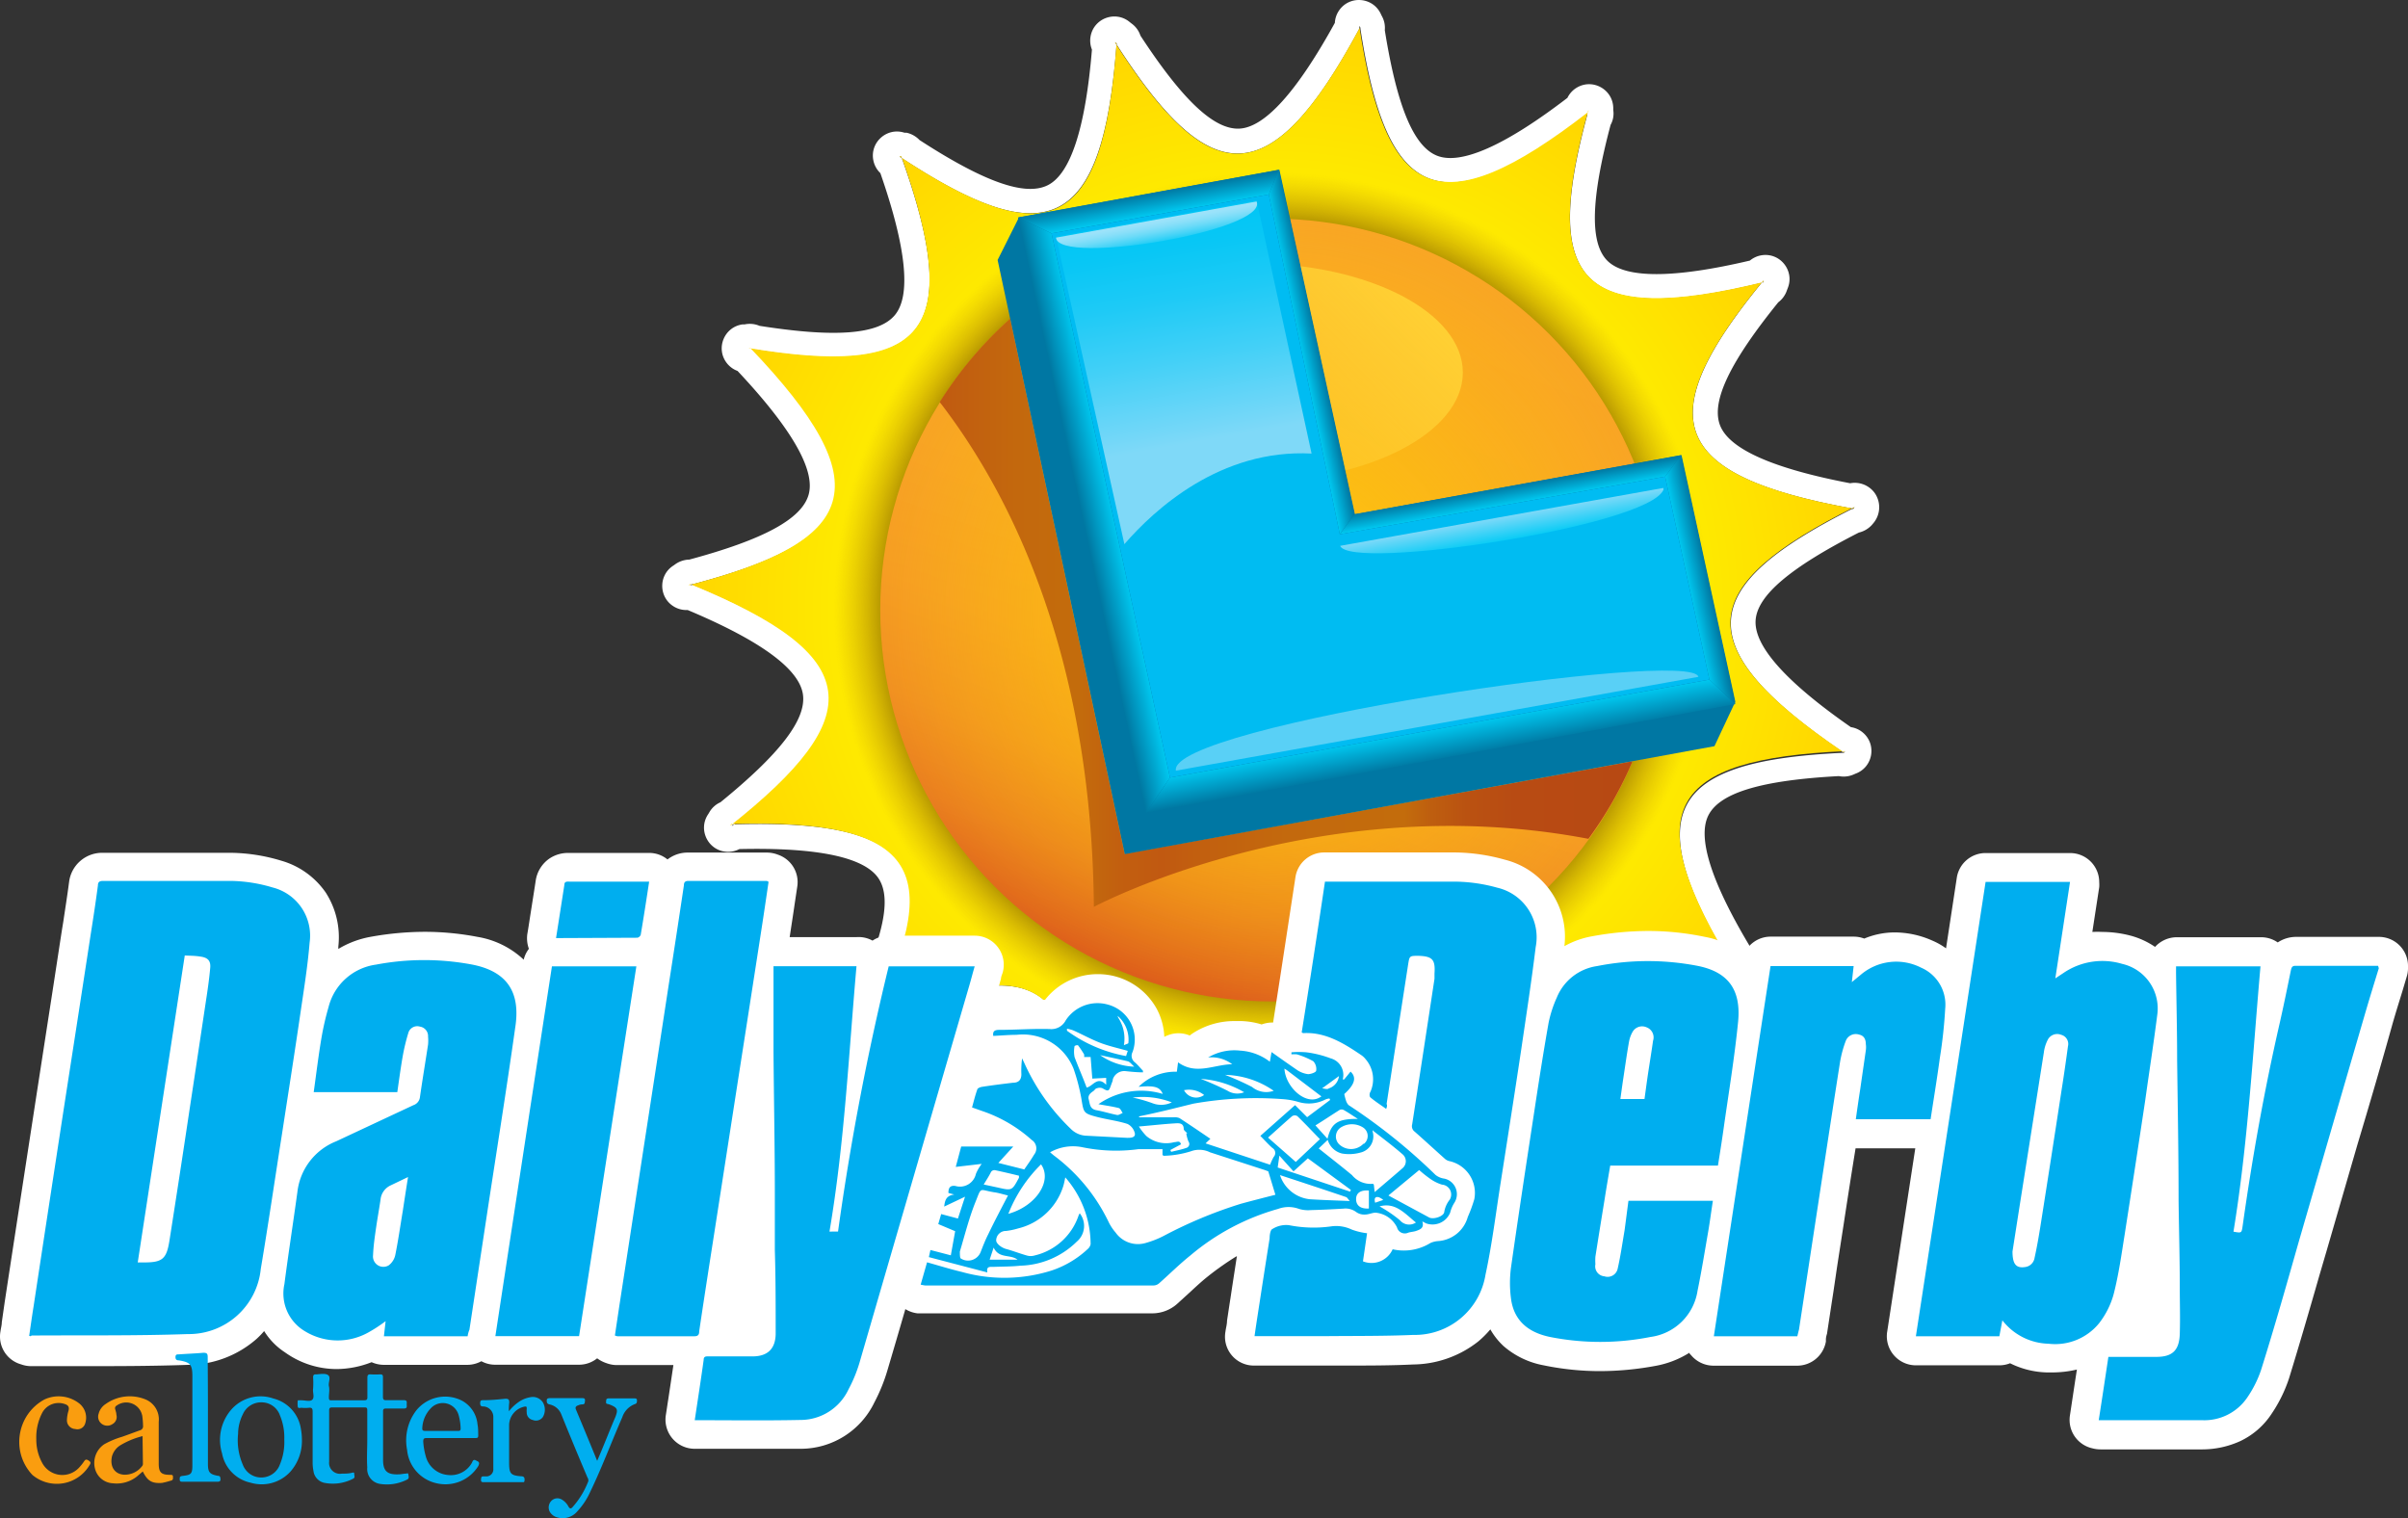 <svg viewBox="-0.009 -0.114 199.639 125.867" xmlns="http://www.w3.org/2000/svg" xmlns:xlink="http://www.w3.org/1999/xlink"><rect x="-0.009" y="-0.114" width="199.639" height="125.867" fill="#333333" stroke="none"/><defs><linearGradient id="linear-gradient" x1="94.31" y1="80.96" x2="116.52" y2="19.95" gradientUnits="userSpaceOnUse"><stop offset="0" stop-color="#dd5d1b"/><stop offset=".04" stop-color="#e1691c"/><stop offset=".13" stop-color="#ea7f1f"/><stop offset=".24" stop-color="#f19121"/><stop offset=".38" stop-color="#f69d23"/><stop offset=".56" stop-color="#f8a424"/><stop offset="1" stop-color="#f9a624"/></linearGradient><linearGradient id="linear-gradient-2" x1="93.81" y1="40.65" x2="113.59" y2="20.88" gradientUnits="userSpaceOnUse"><stop offset="0" stop-color="#ffd033" stop-opacity="0"/><stop offset="1" stop-color="#ffd033"/></linearGradient><linearGradient id="linear-gradient-3" x1="77.9" y1="50.68" x2="135.34" y2="50.68" gradientUnits="userSpaceOnUse"><stop offset="0" stop-color="#c15911"/><stop offset=".02" stop-color="#c15d10"/><stop offset=".11" stop-color="#c3680d"/><stop offset=".2" stop-color="#c36c0c"/><stop offset=".26" stop-color="#c25f0f"/><stop offset=".32" stop-color="#c15911"/><stop offset=".37" stop-color="#c25f0f"/><stop offset=".5" stop-color="#c3690d"/><stop offset=".67" stop-color="#c36c0c"/><stop offset=".71" stop-color="#be5e0f"/><stop offset=".76" stop-color="#ba5211"/><stop offset=".83" stop-color="#b84b13"/><stop offset="1" stop-color="#b74913"/></linearGradient><linearGradient id="linear-gradient-4" x1="95.52" y1="17.75" x2="95.19" y2="15.87" gradientUnits="userSpaceOnUse"><stop offset="0" stop-color="#00c9f1"/><stop offset="1" stop-color="#0076a0"/></linearGradient><linearGradient id="linear-gradient-5" x1="89.64" y1="42.61" x2="92.25" y2="42.05" gradientUnits="userSpaceOnUse"><stop offset="0" stop-color="#0076a0"/><stop offset="1" stop-color="#00c9f1"/></linearGradient><linearGradient id="linear-gradient-6" x1="119.47" y1="62.96" x2="118.98" y2="60.23" xlink:href="#linear-gradient-5"/><linearGradient id="linear-gradient-7" x1="139.93" y1="48.3" x2="141.67" y2="47.93" xlink:href="#linear-gradient-4"/><linearGradient id="linear-gradient-8" x1="107.89" y1="29.21" x2="109.39" y2="28.89" xlink:href="#linear-gradient-4"/><linearGradient id="linear-gradient-9" x1="125.35" y1="41.66" x2="125.08" y2="40.13" xlink:href="#linear-gradient-4"/><linearGradient id="linear-gradient-10" x1="100.81" y1="43.69" x2="96.26" y2="17.9" gradientUnits="userSpaceOnUse"><stop offset=".28" stop-color="#7fd9f8"/><stop offset=".33" stop-color="#73d7f8"/><stop offset=".55" stop-color="#42d0f7"/><stop offset=".74" stop-color="#1ecaf6"/><stop offset=".9" stop-color="#08c7f5"/><stop offset="1" stop-color="#00c6f5"/></linearGradient><linearGradient id="linear-gradient-11" x1="124.81" y1="44.67" x2="124.46" y2="42.71" gradientUnits="userSpaceOnUse"><stop offset="0" stop-color="#0accf6"/><stop offset="1" stop-color="#7fd9f8"/></linearGradient><linearGradient id="linear-gradient-12" x1="96.18" y1="19.89" x2="95.85" y2="18.06" gradientUnits="userSpaceOnUse"><stop offset="0" stop-color="#23cef6"/><stop offset=".2" stop-color="#48d4f7"/><stop offset=".44" stop-color="#6edbf8"/><stop offset=".66" stop-color="#89dff9"/><stop offset=".85" stop-color="#99e2fa"/><stop offset="1" stop-color="#9fe3fa"/></linearGradient><radialGradient id="radial-gradient" cx="105.42" cy="50.46" r="48.38" gradientUnits="userSpaceOnUse"><stop offset=".65" stop-color="#fef100"/><stop offset="1" stop-color="#ffd600"/></radialGradient><radialGradient id="radial-gradient-2" cx="105.42" cy="50.46" r="48.38" gradientUnits="userSpaceOnUse"><stop offset=".66" stop-color="#ab8b00"/><stop offset=".75" stop-color="#dcad09" stop-opacity="0"/></radialGradient><radialGradient id="radial-gradient-3" cx="105.42" cy="50.46" r="32.45" gradientUnits="userSpaceOnUse"><stop offset="0" stop-color="#ffca09"/><stop offset="1" stop-color="#ffca09" stop-opacity="0"/></radialGradient><style>.cls-1{fill:#fff}</style></defs><path class="cls-1" d="M155.38 40.71a2.05 2.05 0 0 0-2-.76c-6.44-1.23-10.07-2.85-10.8-4.84-.73-1.99.88-5.26 4.84-10.16.337-.252.588-.601.72-1l.06-.16c.589-1.423-.583-2.949-2.109-2.748-.376.05-.73.205-1.021.448-6.38 1.5-10.36 1.49-11.83 0-1.47-1.49-1.34-5.16.28-11.25.209-.377.287-.814.22-1.24v-.18c-.039-1.539-1.729-2.459-3.043-1.656-.327.2-.59.491-.757.836-5.22 4-8.86 5.58-10.82 4.79-1.96-.79-3.32-4.17-4.32-10.4a2.005 2.005 0 0 0-.26-1.2l-.09-.19c-.682-1.38-2.603-1.504-3.457-.223a1.998 1.998 0 0 0-.333 1.003c-3.16 5.74-5.83 8.69-7.94 8.77-2.11.08-4.72-2.42-8.18-7.71a2 2 0 0 0-.73-1l-.14-.11c-1.174-.996-2.986-.348-3.262 1.167-.067.371-.028.753.112 1.103-.54 6.53-1.78 10.32-3.68 11.25-1.9.93-5.32-.32-10.61-3.75a2.12 2.12 0 0 0-1.08-.61h-.17c-1.463-.478-2.896.807-2.578 2.313a2 2 0 0 0 .578 1.037c2.15 6.19 2.56 10.14 1.2 11.77-1.36 1.63-5 1.87-11.22.89a2.058 2.058 0 0 0-1.23-.12h-.17c-1.526.206-2.256 1.987-1.315 3.205.231.298.541.525.895.655 4.48 4.77 6.47 8.22 5.89 10.26-.58 2.04-3.8 3.74-9.89 5.38-.42.01-.828.146-1.17.39l-.14.1c-1.303.82-1.23 2.743.132 3.462.319.168.678.247 1.038.228 6.05 2.54 9.26 4.89 9.56 7 .3 2.11-2 5-6.84 8.94a1.998 1.998 0 0 0-.92.83l-.09.15c-.869 1.271-.036 3.006 1.499 3.123.374.029.749-.049 1.081-.223 6.55-.15 10.44.69 11.57 2.48 1.13 1.79.24 5.33-2.62 11a2.1 2.1 0 0 0-.5 1.21c-.349 1.499 1.056 2.815 2.529 2.367.392-.119.738-.355.991-.677 5.93-2.79 9.82-3.61 11.58-2.43 1.76 1.18 2.43 4.69 2.16 10.98a2.097 2.097 0 0 0 0 1.24l.05.16c.374 1.493 2.225 2.022 3.331.951.268-.26.458-.589.549-.951 4.28-5 7.5-7.3 9.59-6.93 2.09.37 4.11 3.38 6.38 9.27a2 2 0 0 0 .51 1.12l.11.13c.386.44.945.688 1.53.68a2.101 2.101 0 0 0 1-.29 2.07 2.07 0 0 0 1-1.94c1.89-6.28 3.88-9.72 5.94-10.24 2.06-.52 5.13 1.42 9.6 5.88a2.1 2.1 0 0 0 .92.82l.16.07c1.357.727 2.992-.288 2.943-1.827a2 2 0 0 0-.333-1.043c-.82-6.5-.4-10.46 1.27-11.76 1.67-1.3 5.27-.8 11.16 1.46.342.243.751.372 1.17.37h.18c1.536.11 2.614-1.484 1.942-2.869a1.998 1.998 0 0 0-.722-.811c-3.4-5.6-4.62-9.39-3.63-11.26.99-1.87 4.49-2.87 10.79-3.21.41.082.836.036 1.22-.13l.16-.07c1.449-.521 1.791-2.415.615-3.409a1.996 1.996 0 0 0-.995-.451c-5.38-3.74-8-6.7-7.9-8.81.1-2.11 2.94-4.45 8.56-7.32.41-.096.783-.312 1.07-.62l.11-.13a2.05 2.05 0 0 0 .1-2.58Zm-1.74 1.37h-.1c-12.85 6.47-13.66 11.36-.79 20.15h.24l-.16.07h-.08c-14.37.68-17.11 4.82-8.92 18.08l.22.08h-.17a.357.357 0 0 1 0-.08c-13.41-5.22-17.59-2.56-15.51 12.89l.17.17-.15-.07v-.1c-10.12-10.22-15-9.49-19.4 5.47 0 .07 0 .14.08.22l-.11-.13v-.09c-5.1-13.46-9.87-14.78-20-2.9.016.053.029.106.04.16v-.17l.06-.07c.82-14.36-3-17.52-17-10.76a2.096 2.096 0 0 0-.11.21V85h.1c6.58-12.79 4.37-17.23-11.2-16.77l-.19.15.09-.15h.1c11.22-9 11-13.95-3.41-19.87l-.24.06.14-.1h.1c13.91-3.66 15.72-8.27 5-19.54h-.24.17l.07.07C76.47 31.12 80 27.65 74.76 13l-.2-.13h.16v.1c12 7.89 16.67 6.15 17.84-9.39l-.13-.2.14.1v.1c7.78 12.1 12.73 12.41 20.12-1.31.005-.08.005-.16 0-.24l.09.15v.09c2.19 14.22 6.58 16.5 18.92 7V9v.2l-.07.06c-3.79 13.88-.71 17.76 14.43 14.07.06-.06.1-.12.16-.19l-.06.17h-.1c-9.1 11.14-7.86 15.94 7.47 18.73l.22-.11Z"/><path d="M71.81 85.2c6.74-13 4.56-17.46-11.19-17l-.09.15C72 59.25 71.8 54.28 57.21 48.31l-.14.1c14.16-3.68 16-8.29 5.13-19.67h-.17c14.44 2.4 18-1.05 12.69-15.89h-.16c12.2 8.06 16.88 6.36 18-9.36l-.14-.1c7.87 12.33 12.84 12.69 20.3-1.2l-.04-.19c2.18 14.47 6.57 16.81 19 7.16V9c-3.9 14.1-.84 18 14.47 14.28l.06-.17c-9.3 11.3-8.1 16.13 7.41 18.94l.12-.13c-13.09 6.54-14 11.44-.93 20.31l.16-.07c-14.62.66-17.41 4.78-9.11 18.18h.17c-13.62-5.35-17.84-2.71-15.71 12.91l.15.07c-10.26-10.43-15.19-9.74-19.6 5.39l.11.13c-5.13-13.7-9.92-15.08-20.1-3.05L89 96c.88-14.6-2.93-17.81-17.13-11" fill="url(#radial-gradient)"/><path d="M71.81 85.2c6.74-13 4.56-17.46-11.19-17l-.09.15C72 59.25 71.8 54.28 57.21 48.31l-.14.1c14.16-3.68 16-8.29 5.13-19.67h-.17c14.44 2.4 18-1.05 12.69-15.89h-.16c12.2 8.06 16.88 6.36 18-9.36l-.14-.1c7.87 12.33 12.84 12.69 20.3-1.2l-.04-.19c2.18 14.47 6.57 16.81 19 7.16V9c-3.9 14.1-.84 18 14.47 14.28l.06-.17c-9.3 11.3-8.1 16.13 7.41 18.94l.12-.13c-13.09 6.54-14 11.44-.93 20.31l.16-.07c-14.62.66-17.41 4.78-9.11 18.18h.17c-13.62-5.35-17.84-2.71-15.71 12.91l.15.07c-10.26-10.43-15.19-9.74-19.6 5.39l.11.13c-5.13-13.7-9.92-15.08-20.1-3.05L89 96c.88-14.6-2.93-17.81-17.13-11" fill="url(#radial-gradient-2)"/><circle cx="105.42" cy="50.46" r="32.45" fill="url(#linear-gradient)"/><circle cx="105.42" cy="50.46" r="32.45" fill="url(#radial-gradient-3)"/><ellipse cx="103.7" cy="30.77" rx="17.57" ry="9.06" fill="url(#linear-gradient-2)"/><path d="M93.23 70.68 83.74 26.3a32.549 32.549 0 0 0-5.84 6.92c6.83 8.85 12.61 22.59 12.78 41.85 0 0 18.61-9.91 41-5.64a31.963 31.963 0 0 0 3.66-6.43Z" fill="url(#linear-gradient-3)"/><path fill="#0077a3" d="m82.7 21.44 1.77-3.53 21.59-3.95 6.26 28.56 27.08-4.9 4.46 20.44-1.73 3.69-48.89 8.95L82.7 21.44Z"/><path fill="url(#linear-gradient-4)" d="m105.18 16.01.84-2.05-21.63 3.95 2.78 1.32 18.01-3.22Z"/><path fill="url(#linear-gradient-5)" d="m87.17 19.23-2.78-1.32L95 67.28l1.99-2.93-9.82-45.12Z"/><path fill="url(#linear-gradient-6)" d="m141.71 56.23-44.72 8.12L95 67.28l48.86-9.02-2.15-2.03Z"/><path fill="url(#linear-gradient-7)" d="m139.36 37.62-1.32 1.78 3.67 16.83 2.15 2.03-4.5-20.64Z"/><path fill="url(#linear-gradient-8)" d="m106.02 13.96-.84 2.05 5.89 28.17 1.21-1.66-6.26-28.56Z"/><path fill="url(#linear-gradient-9)" d="m112.28 42.52-1.21 1.66.07-.01 26.9-4.77 1.32-1.78-27.08 4.9Z"/><path fill="#00bcf2" d="m96.99 64.35 44.72-8.12-3.67-16.83-26.97 4.78-5.89-28.17-18.01 3.22 9.82 45.12Z"/><path d="m108.73 37.49-4.56-21-16.63 3L93.21 45c2.5-2.88 7.96-7.91 15.52-7.51Z" fill="url(#linear-gradient-10)"/><path d="M137.9 40.5v-.16l-26.8 4.8c.8 2.1 25.48-1.58 26.8-4.64Z" fill="url(#linear-gradient-11)"/><path d="M97.48 63.78 140.8 56c-.51-2.39-44.02 4.06-43.32 7.78Z" fill="#59d0f6"/><path d="m104.17 16.59-16.63 3c.2 2.35 17.64-.59 16.63-3Z" fill="url(#linear-gradient-12)"/><path class="cls-1" d="M197.21 77.56h-6.82a2.756 2.756 0 0 0-1.56.46c-.402-.28-.88-.43-1.37-.43h-7a2.44 2.44 0 0 0-1.8.8 6.644 6.644 0 0 0-2.06-.94 9.324 9.324 0 0 0-2.31-.3 7.66 7.66 0 0 0-.83 0l.57-3.71c.01-.14.01-.28 0-.42a2.41 2.41 0 0 0-2.41-2.41h-7a2.41 2.41 0 0 0-2.39 2l-.9 5.9a5.698 5.698 0 0 0-1.13-.64 7.714 7.714 0 0 0-3.09-.68 6.56 6.56 0 0 0-2.56.51 2.487 2.487 0 0 0-.87-.16h-6.89a2.4 2.4 0 0 0-2.23 1.5 7.115 7.115 0 0 0-3.22-1.48 22.813 22.813 0 0 0-4.69-.49 25.841 25.841 0 0 0-4.66.44 7.225 7.225 0 0 0-2.3.82 6.58 6.58 0 0 0-4.94-7.17 15.764 15.764 0 0 0-4.09-.6h-10.87a2.41 2.41 0 0 0-2.39 2l-1.26 8.24-.6 3.86h-.08a2.636 2.636 0 0 0-.87.16 6.478 6.478 0 0 0-1.64-.28h-.52a6.304 6.304 0 0 0-3.53 1c-.095.06-.185.127-.27.2a2.398 2.398 0 0 0-1.87 0 1.334 1.334 0 0 0-.24.11 5.404 5.404 0 0 0-.6-2.27 5.549 5.549 0 0 0-4.91-2.93 5.52 5.52 0 0 0-4.38 2.13h-4.15l.19-.67c.11-.36.21-.73.31-1.08 0-.17.09-.34.14-.51a2.41 2.41 0 0 0-2.32-3.06h-7.13a2.414 2.414 0 0 0-1.34.41 2.37 2.37 0 0 0-1.33-.29h-5.54c.14-.93.29-1.88.42-2.79l.21-1.4a2.4 2.4 0 0 0-1.59-2.64 2.583 2.583 0 0 0-.94-.18h-6.51a2.735 2.735 0 0 0-1.72.57 2.386 2.386 0 0 0-1.52-.54h-6.7a2.774 2.774 0 0 0-1.53.44 2.702 2.702 0 0 0-1.18 1.89c-.16 1.06-.33 2.1-.5 3.2-.06.4-.12.79-.19 1.19-.058.414-.013.837.13 1.23a2.35 2.35 0 0 0-.43.9 7.333 7.333 0 0 0-3.83-1.89 23.182 23.182 0 0 0-4.35-.42 25.512 25.512 0 0 0-4.54.42 7.852 7.852 0 0 0-2.65 1v-.19A6.847 6.847 0 0 0 27 73.89a6.73 6.73 0 0 0-3.7-2.65 14.912 14.912 0 0 0-4.12-.65H8.53A2.76 2.76 0 0 0 5.72 73c-.14 1.09-.32 2.21-.48 3.29l-.1.61c-.3 1.93-.59 3.86-.89 5.79l-1.2 7.76c-.92 6-1.85 12-2.67 17.39l-.24 1.67c0 .25-.08.5-.11.76A2.39 2.39 0 0 0 1.74 113c.275.101.567.152.86.15h3.84c3 0 6.12 0 9.2-.11a8.657 8.657 0 0 0 5.6-2.13c.232-.208.449-.432.65-.67a5.643 5.643 0 0 0 1.72 1.76 7.373 7.373 0 0 0 4.27 1.39c1-.007 1.99-.2 2.92-.57.315.141.655.216 1 .22h6.94a2.438 2.438 0 0 0 1.16-.3c.349.191.742.291 1.14.29H48a2.4 2.4 0 0 0 1.5-.53c.233.174.493.309.77.4.284.107.586.162.89.16h4.66c-.14.94-.28 1.89-.43 2.87-.07.43-.13.87-.2 1.3a2.42 2.42 0 0 0 2.4 2.77h8.78a6.78 6.78 0 0 0 6.11-3.84 14.49 14.49 0 0 0 1.08-2.65c.5-1.69 1-3.39 1.49-5.09.304.187.645.307 1 .35h19.53a3.11 3.11 0 0 0 2-.78l1-.91c.52-.48 1-.93 1.5-1.33a23.644 23.644 0 0 1 2.46-1.73c-.18 1.17-.36 2.32-.53 3.46-.1.63-.19 1.25-.29 1.9 0 .3-.09.59-.13.9a2.39 2.39 0 0 0 2.41 2.82h7.66c1.8 0 3.65 0 5.49-.09a8.858 8.858 0 0 0 5.4-1.91 8.285 8.285 0 0 0 1-1c.291.513.658.978 1.09 1.38a7.006 7.006 0 0 0 3.33 1.6 23.02 23.02 0 0 0 4.69.48c1.53-.006 3.056-.15 4.56-.43a7.89 7.89 0 0 0 2.83-1.09c0 .08.11.15.17.23a2.43 2.43 0 0 0 1.83.84H149a2.42 2.42 0 0 0 2.37-2v-.16c0-.14.03-.3.09-.48l.42-2.76c.16-1 .31-2.09.47-3.14l.48-3.1c.32-2.1.65-4.23 1-6.38h4.95l-2.33 15.21a2.41 2.41 0 0 0 2.38 2.78h6.92c.305 0 .607-.058.89-.17.958.477 2.01.737 3.08.76h.33a8.985 8.985 0 0 0 2.13-.24l-.14.9-.44 2.92a2.41 2.41 0 0 0 1.86 2.71c.225.06.457.091.69.09h8.45a7.618 7.618 0 0 0 3.11-.68 6.35 6.35 0 0 0 2.63-2.3 11.869 11.869 0 0 0 1.43-2.92c.87-2.83 1.71-5.72 2.51-8.51l.61-2.08 2.55-8.79c1-3.32 2-6.75 2.94-10.12.25-.86.52-1.73.78-2.57l.36-1.21c.072-.226.109-.462.11-.7V80a2.41 2.41 0 0 0-2.42-2.44Z"/><path d="m76.32 106.39.53-1.85c1 .28 2 .59 2.93.81a13 13 0 0 0 7.4-.13 8.157 8.157 0 0 0 3-1.79.727.727 0 0 0 .23-.39 8.421 8.421 0 0 0-2.1-5.54c-.06.29-.1.5-.16.7a5.19 5.19 0 0 1-3.75 3.53c-.326.1-.661.17-1 .21a.8.8 0 0 0-.82.78c0 .27.43.61.84.72.56.15 1.11.37 1.68.53.221.069.459.069.68 0a5.06 5.06 0 0 0 3.64-3.33.899.899 0 0 1 .09-.16 1.7 1.7 0 0 1-.24 2.34 6.929 6.929 0 0 1-4.69 2c-.75.08-1.51.07-2.26.1-.26 0-.57-.06-.47.46L77 104.11l.13-.59 1.69.44.36-2-1.4-.59.24-.83 1.39.37.59-1.81-1.73.82c.06-.49.14-.91.84-1l-.49-.13c0-.43.14-.64.58-.58a1.35 1.35 0 0 0 1.7-1c.123-.296.285-.575.48-.83l-2.15.25.45-1.69H84l-1.24 1.36 2.15.54c.27-.4.56-.79.81-1.22a.83.83 0 0 0-.2-1.23A11.76 11.76 0 0 0 81.43 92l-.85-.3c.14-.5.26-1 .43-1.47 0-.12.26-.22.41-.24.85-.13 1.71-.24 2.57-.34.44 0 .68-.23.68-.7a7.467 7.467 0 0 1 .06-1.32l.19.4a17.495 17.495 0 0 0 3.83 5.43c.323.335.757.541 1.22.58l3.46.18c.28 0 .7 0 .65-.36a1.153 1.153 0 0 0-.61-.79c-.8-.26-1.66-.36-2.48-.57-1.19-.31-1.15-.34-1.35-1.55A16.194 16.194 0 0 0 89 88.5a4.52 4.52 0 0 0-4.72-2.82c-.64 0-1.28.06-1.94.09-.06-.37.1-.49.44-.5 1.41 0 2.82-.11 4.23-.07a1.34 1.34 0 0 0 1.33-.71 3.15 3.15 0 0 1 3.49-1.32 3 3 0 0 1 2.06 3.93.68.68 0 0 0 .2.87c.24.21.44.46.66.69v.13c-.48 0-1-.05-1.45-.1a1 1 0 0 0-1.05.68c0 .15-.09.3-.14.46-.19.55-.23.56-.72.28a.634.634 0 0 0-.45 0c-.1 0-.18.12-.26.2-.08.08-.54.29-.43.71.11.42.09.81.65.91.56.1 1.15.29 1.73.4.13 0 .29-.11.44-.17-.11-.15-.19-.38-.33-.41-.55-.14-1.11-.21-1.68-.32a6.169 6.169 0 0 1 5.33-.85c-.24-.58-.67-.71-2-.59a4.313 4.313 0 0 1 3.17-1.25l.1-.78c1.5 1.09 3 .17 4.49.16a2.819 2.819 0 0 0-2-.56 4.257 4.257 0 0 1 2.66-.57 4.458 4.458 0 0 1 2.46.92l.14-.8c.73.52 1.41 1 2.11 1.48.274.189.59.309.92.35.22 0 .64-.14.67-.28a.939.939 0 0 0-.24-.79 6.817 6.817 0 0 0-1.35-.57 2.21 2.21 0 0 0-.46 0v-.17a7.454 7.454 0 0 1 1.25 0 8.84 8.84 0 0 1 2 .5 1.42 1.42 0 0 1 1 1.75h.12l.53-.65c.51.47.37 1.06-.52 1.86.033.169.076.336.13.5.04.152.115.293.22.41 2.585 1.692 5 3.631 7.21 5.79.21.168.463.275.73.31a1.32 1.32 0 0 1 .84 2 2.72 2.72 0 0 0-.35.82 1.58 1.58 0 0 1-2 .89l-.31-.16c.18.56-.2.68-.55.8-.2.06-.41.07-.61.13a.67.67 0 0 1-.94-.44 2.192 2.192 0 0 0-1.65-1.2c-.3-.07-.65.14-1 .14a1.139 1.139 0 0 1-.72-.2 1.486 1.486 0 0 0-1.07-.29c-.9.05-1.8.1-2.69.12a2.601 2.601 0 0 1-1-.1 2.482 2.482 0 0 0-1.72 0 19.363 19.363 0 0 0-7.29 3.87c-.9.72-1.72 1.54-2.58 2.3a.721.721 0 0 1-.46.18H76.69a2.907 2.907 0 0 1-.37-.07Zm16.32-22.28.06.15c.439.673.607 1.488.47 2.28.19-.09.37-.13.37-.18a2.598 2.598 0 0 0-.79-2.16l-.11-.09v-.07.06Zm20.43 10.61a.84.84 0 0 0-.06-1.35 1.718 1.718 0 0 0-1.77-.06.9.9 0 0 0-.21 1.46 1.43 1.43 0 0 0 2-.06Zm.78-1.07-.06-.07v.12a1.38 1.38 0 0 1-1 1.74 3.485 3.485 0 0 1-1.54.08 1.62 1.62 0 0 1-1.18-1.13l-.75.71c.94.75 1.87 1.47 2.76 2.21a2 2 0 0 0 1.73.72l.08.06.07.63c.82-.71 1.59-1.35 2.33-2a.75.75 0 0 0 0-1.12c-.79-.69-1.62-1.31-2.44-1.95Zm-26.8 1.77.31.26a14.91 14.91 0 0 1 4.52 5.47c.156.333.358.643.6.92a2.27 2.27 0 0 0 2.52.86 7.776 7.776 0 0 0 1.47-.58 37.102 37.102 0 0 1 6.42-2.67c1-.27 1.94-.51 2.84-.74l-.59-1.94-.26-.1-4.57-1.48a2.004 2.004 0 0 0-1.6-.08 8.143 8.143 0 0 1-2.25.37l-.09-.07v-.48h-2a13.854 13.854 0 0 1-4.64-.16 3.868 3.868 0 0 0-2.68.42Zm7.38-3v.1h2.83c.172-.022.347-.001.51.06.85.55 1.7 1.13 2.57 1.72l-.4.38 5.35 1.77c.082-.224.183-.442.3-.65a.48.48 0 0 0-.11-.74c-.33-.29-.62-.62-1-1l2.88-2.55 1 1 1.91-1.43-.06-.12a.99.99 0 0 0-.35.09 3.003 3.003 0 0 1-2.24.19 6.061 6.061 0 0 0-1.18-.22 29.686 29.686 0 0 0-7.53.37c-1.45.36-2.91.73-4.48 1.05ZM83.56 99c-.42-.1-.79-.22-1.17-.27-1.25-.2-1-.5-1.53.82-.53 1.32-.88 2.73-1.29 4.1 0 .18 0 .49.06.56a1.12 1.12 0 0 0 1.67-.54c.19-.49.39-1 .62-1.45.52-1.09 1.08-2.14 1.64-3.22Zm31.54 0 3.37 1.82c.37.2 1.25-.1 1.26-.47a2.25 2.25 0 0 1 .45-1 .82.82 0 0 0-.64-1.25 3.448 3.448 0 0 1-1-.5c-.31-.22-.607-.457-.89-.71Zm-7.68-2.78 2-1.89c-.64-.66-1.24-1.3-1.87-1.91a.42.42 0 0 0-.43 0c-.65.56-1.28 1.14-2 1.78Zm-9.08-2.37h.09c-.1-.12-.29-.23-.3-.36 0-.52-.41-.49-.72-.47-1 .06-1.91.17-3 .26.181.283.388.547.62.79a2.57 2.57 0 0 0 2.31.51c.22 0 .48-.17.56.18l-.88.47.07.15c.41-.1.84-.18 1.24-.32a.34.34 0 0 0 .19-.54 3.235 3.235 0 0 1-.18-.67Zm7.58 2.83 6 2 .07-.14-3.57-2.62-1.19 1.08-1.17-1.3Zm-22.33 3.84c2.31-.64 3.67-2.75 2.71-4.1a11.774 11.774 0 0 0-2.71 4.1Zm22.52-3.21a2.92 2.92 0 0 0 2.46 2c1.06.07 2.13.1 3.33.15-.14-.15-.21-.29-.31-.33-1.8-.61-3.59-1.2-5.48-1.82Zm-15.56-8-.14-1.79h-.54a.625.625 0 0 0 0-.22 7.751 7.751 0 0 0-.51-.76.44.44 0 0 0-.28.07c-.06.304-.06.616 0 .92.32.85.69 1.68 1 2.52.51-.08.88-1 1.62-.23v-.57Zm-9 8.78 1.16.25c1.18.27 1.18.27 1.76-.81v-.17c-.66-.16-1.33-.32-2-.46a.34.34 0 0 0-.31.14c-.16.33-.39.68-.62 1.06Zm31-5.45c-.46-.29-.8-.53-1.16-.73a.377.377 0 0 0-.34 0c-.68.43-1.35.88-2 1.28l1 1.11c.31-1.3.84-1.66 2.5-1.65Zm-3-1.85-2.87-2.18-.2-.13c.07 1.52 1.83 3.19 3.04 2.32Zm-21.1-5.63v.18a11.918 11.918 0 0 0 4.9 2.1l.14-.43c-.81-.23-1.6-.4-2.34-.69-.74-.29-1.44-.68-2.16-1a2.562 2.562 0 0 0-.57-.15ZM101.56 89c.76.295 1.504.628 2.23 1a1.851 1.851 0 0 0 1.8.32 7.34 7.34 0 0 0-4.03-1.32Zm12.78 10.89c.605.332 1.178.72 1.71 1.16a1 1 0 0 0 1.33.19c-.94-.76-1.71-1.71-3.04-1.33Zm-.86.17v-1.47c-.69-.06-1.07.21-1.06.73.01.52.38.8 1.06.76Zm-14-10.75a24.12 24.12 0 0 1 2.27 1 1.54 1.54 0 0 0 1.39.13 8.17 8.17 0 0 0-3.66-1.11Zm-5.64 1.56c.578.117 1.146.277 1.7.48.52.201 1.1.175 1.6-.07a6.68 6.68 0 0 0-3.3-.39Zm-11.47 12.45-.33 1h2.31c-.62-.47-1.53-.06-1.98-1Zm8.77-16a5.194 5.194 0 0 0 2.89 1c-.22-.19-.35-.39-.52-.44-.78-.19-1.57-.35-2.37-.53Zm7 2.92a1.13 1.13 0 0 0 1.68.43 2 2 0 0 0-1.65-.4Zm11.46-.12c.18 0 .42.12.56 0a1.22 1.22 0 0 0 .84-1.02Zm4.4 9.48.67-.23a1.243 1.243 0 0 0-.38-.23c-.19-.04-.42-.01-.29.46Zm35 11.07h-6.92c1.57-10.25 3.13-20.46 4.7-30.69h6.89l-.15 1.33.74-.61a4.53 4.53 0 0 1 5-.59 3.34 3.34 0 0 1 2 3.41 39.789 39.789 0 0 1-.44 4.06c-.23 1.7-.51 3.39-.77 5.1h-6.2c.12-.86.24-1.69.37-2.52.15-1.06.31-2.13.46-3.19a1.812 1.812 0 0 0 0-.52c0-.37-.13-.7-.56-.79a.89.89 0 0 0-1.09.49 9.344 9.344 0 0 0-.49 1.8c-.85 5.42-1.67 10.84-2.5 16.26l-.9 5.9c-.05.18-.09.37-.14.56ZM63.71 73c-.22 1.49-.44 3-.67 4.46-.6 3.88-1.203 7.76-1.81 11.64-.667 4.3-1.333 8.593-2 12.88-.43 2.75-.86 5.51-1.27 8.27 0 .24-.06.42-.38.42h-6.41a1.706 1.706 0 0 1-.2-.06l.36-2.41c.667-4.32 1.333-8.653 2-13 .7-4.533 1.397-9.063 2.09-13.59.433-2.773.857-5.547 1.27-8.32 0-.24.09-.37.37-.37h6.5a.72.72 0 0 1 .15.08Zm-17.96 7h7c-1.587 10.213-3.17 20.433-4.75 30.66h-6.94c1.56-10.23 3.12-20.43 4.69-30.66Zm.34-2.34c.24-1.51.47-3 .69-4.41 0-.32.26-.27.46-.27h6.57c-.23 1.51-.46 3-.7 4.41a.4.4 0 0 1-.27.24Zm151.12 2.5c-.39 1.27-.78 2.53-1.15 3.8-1.84 6.313-3.673 12.62-5.5 18.92-1 3.52-2 7.05-3.1 10.55a9.236 9.236 0 0 1-1.15 2.31 4.3 4.3 0 0 1-3.76 1.89h-8.56c.27-1.73.53-3.45.8-5.25h3.98c1.35 0 1.9-.56 1.94-1.92.04-1.36 0-2.5 0-3.76 0-2.42-.07-4.84-.1-7.27 0-3.86-.07-7.73-.12-11.6 0-2.42-.06-4.84-.09-7.27V80h7c-.65 7.37-1.05 14.73-2.24 22 .68.12.67.12.76-.47.78-5.54 1.75-11 3-16.5.36-1.56.68-3.13 1-4.7.05-.22.1-.38.39-.37h6.84ZM2.41 110.64c.12-.81.23-1.61.36-2.41.88-5.8 1.767-11.6 2.66-17.4.7-4.507 1.397-9.02 2.09-13.54.21-1.32.41-2.63.59-4 0-.29.15-.37.43-.37h10.6a12.54 12.54 0 0 1 3.44.54 4.12 4.12 0 0 1 3.08 4.58c-.15 1.84-.44 3.66-.71 5.49-.51 3.5-1.06 7-1.6 10.5-.58 3.69-1.12 7.38-1.74 11.07a6 6 0 0 1-6.06 5.39c-4.31.15-8.63.09-12.95.12-.04.08-.09.05-.19.03Zm9-6.09h.54c1.52 0 1.85-.3 2.09-1.81.56-3.56 1.107-7.123 1.64-10.69.467-3.067.93-6.137 1.39-9.21.14-.91.27-1.81.35-2.72.05-.57-.19-.83-.76-.92-.57-.09-.88-.07-1.35-.1Zm154.59 4.8-.25 1.32h-6.92c1.933-12.58 3.86-25.137 5.78-37.67h7l-1.22 8 .71-.47a5.728 5.728 0 0 1 4.84-.73 3.79 3.79 0 0 1 2.9 4.24c-.3 2.37-.67 4.73-1 7.1-.56 3.72-1.13 7.44-1.71 11.16-.26 1.63-.49 3.27-.9 4.87a6.888 6.888 0 0 1-1.21 2.42 4.69 4.69 0 0 1-4.19 1.7 5 5 0 0 1-3.83-1.94Zm.84-5.71c0 1.07.31 1.41 1.06 1.29a.9.9 0 0 0 .77-.76c.19-.85.34-1.72.48-2.59.6-3.8 1.19-7.597 1.77-11.39.19-1.19.36-2.38.52-3.57a.78.78 0 0 0-.56-.94.88.88 0 0 0-1.14.46 3.101 3.101 0 0 0-.3 1l-2 12.67Zm-51.93-11.82c-.47-.34-.91-.62-1.3-.95-.09-.07-.1-.33 0-.47a2.55 2.55 0 0 0-.4-2.7 1.545 1.545 0 0 0-.35-.33c-1.47-1-3-1.94-4.83-1.83l-.12-.06c.667-4.153 1.31-8.32 1.93-12.5h10.83c1.167.016 2.327.184 3.45.5a4.22 4.22 0 0 1 3.19 4.92c-.35 2.86-.79 5.71-1.21 8.57-.55 3.67-1.13 7.35-1.7 11-.4 2.54-.71 5.09-1.25 7.59a5.94 5.94 0 0 1-6 5c-2.36.1-4.72.08-7.08.1H104c.14-1 .28-1.87.42-2.78.273-1.78.55-3.553.83-5.32 0-.28.06-.71.23-.78.408-.258.89-.371 1.37-.32a10.5 10.5 0 0 0 3.58.09 3.002 3.002 0 0 1 1.62.27c.413.155.842.259 1.28.31l-.34 2.33a1.92 1.92 0 0 0 2.46-1 4.198 4.198 0 0 0 3.13-.52c.202-.091.419-.145.64-.16a2.739 2.739 0 0 0 2.46-2c.212-.478.393-.969.54-1.47a2.7 2.7 0 0 0-2.11-3.17.874.874 0 0 1-.36-.21c-.83-.74-1.64-1.49-2.47-2.22a.56.56 0 0 1-.21-.61c.62-4 1.237-8.023 1.85-12.07v-.43c.08-1.16-.17-1.43-1.32-1.47-.74 0-.75 0-.86.68a9304.2 9304.2 0 0 0-1.79 11.6c.05.1.05.21-.04.41Zm-76.15 18.85h-6.94l.14-1.25c-.436.33-.894.631-1.37.9a5.21 5.21 0 0 1-5.6-.25 3.63 3.63 0 0 1-1.42-3.72c.33-2.55.73-5.1 1.08-7.66a5.14 5.14 0 0 1 3.21-4.18c2.14-1 4.27-2 6.41-3a.8.8 0 0 0 .54-.69c.21-1.45.45-2.89.67-4.33.02-.223.02-.447 0-.67a.79.79 0 0 0-.67-.82.77.77 0 0 0-.95.47 16.809 16.809 0 0 0-.5 2.09c-.17 1-.29 1.9-.43 2.87H26c.21-1.5.39-3 .64-4.48a23.32 23.32 0 0 1 .59-2.57 4.71 4.71 0 0 1 3.93-3.52 21.479 21.479 0 0 1 8 0c2.87.57 4 2.28 3.55 5.19-.75 5.33-1.61 10.65-2.42 16l-1.38 9.08c-.08.18-.12.35-.15.54Zm-4.94-13.2-1.46.7a1.45 1.45 0 0 0-.82 1.17c-.11.76-.25 1.51-.36 2.27-.11.76-.23 1.56-.26 2.34a.86.86 0 0 0 1.3.84c.288-.218.484-.535.55-.89.24-1.19.41-2.39.61-3.59.14-.92.28-1.83.44-2.84ZM135 99.44h7c-.14.89-.25 1.76-.4 2.62-.28 1.61-.54 3.23-.87 4.83a4.552 4.552 0 0 1-3.91 3.84 21.373 21.373 0 0 1-8.32 0c-1.74-.36-3-1.3-3.24-3.2a9.816 9.816 0 0 1 0-2.54c.62-4.35 1.28-8.69 1.94-13 .37-2.44.75-4.88 1.18-7.31.148-.72.376-1.421.68-2.09a4.261 4.261 0 0 1 3.34-2.61c2.78-.55 5.64-.55 8.42 0 2.56.54 3.52 2.08 3.27 4.63-.3 3-.79 5.94-1.21 8.91-.14 1-.3 2-.46 3h-8.93c-.16.94-.32 1.85-.46 2.76-.26 1.6-.52 3.2-.77 4.79-.015.21-.015.42 0 .63a.83.83 0 0 0 .74 1 .85.85 0 0 0 1.11-.65c.23-1 .39-2.11.57-3.17.11-.82.21-1.61.32-2.44Zm1.33-8.44c.1-.72.19-1.4.29-2.08.14-.92.29-1.83.42-2.75a.89.89 0 0 0-.53-1.11.91.91 0 0 0-1.17.38c-.142.248-.24.519-.29.8-.18 1-.33 2.09-.49 3.14-.08.53-.15 1.06-.23 1.62Zm-78.74 26.63c.25-1.68.51-3.33.74-5 0-.32.22-.29.43-.29h3.62c1.21 0 1.91-.59 1.92-1.89 0-2.31 0-4.62-.07-6.93V98.9c0-3.93-.08-7.86-.11-11.8v-7.11H71c-.65 7.36-1 14.73-2.24 22a.82.82 0 0 0 .21 0h.5A220.142 220.142 0 0 1 73.67 80h7.13c-.16.54-.29 1.06-.44 1.57-3.04 10.42-6.077 20.85-9.11 31.29a11.829 11.829 0 0 1-.91 2.21 4.4 4.4 0 0 1-4 2.54c-2.91.06-5.8.02-8.75.02ZM30.44 119.14v-2.27c0-.23 0-.31-.27-.3h-2.59c-.17 0-.3 0-.3.23v4.26a.9.9 0 0 0 1.05 1c.27 0 .53 0 .79-.06.09 0 .24-.11.24.07s.1.33-.11.42a3.64 3.64 0 0 1-2.27.35 1.15 1.15 0 0 1-1-1 3.48 3.48 0 0 1-.07-.72v-4.21c0-.24-.06-.34-.31-.31-.203.02-.407.02-.61 0-.11 0-.27.07-.31-.07a2.026 2.026 0 0 1 0-.55h.12c.07-.005.14-.005.21 0 .3 0 .71.14.89-.07.18-.21 0-.6.05-.9.02-.31.02-.62 0-.93 0-.18.05-.26.24-.25.19.01.74-.13 1 .06s0 .61.07.92c.07.31 0 .6 0 .9 0 .3.07.27.28.27h2.62c.22 0 .3-.05.29-.28v-1.59c0-.21.05-.29.27-.28.263.015.527.015.79 0 .19 0 .23.06.23.23v1.63c0 .23.07.29.29.28h1.45c.29 0 .23.18.23.34 0 .16.06.36-.23.35H32c-.2 0-.26.06-.25.26v4c0 .93.35 1.23 1.27 1.2.2 0 .38-.05.58-.06.2-.01.23-.08.25.08.02.16.09.33-.12.42a3.69 3.69 0 0 1-2.24.35 1.25 1.25 0 0 1-1.05-1.37c-.05-.75 0-1.52 0-2.29ZM49.5 121c.55-1.26 1-2.45 1.52-3.66.23-.61.15-.75-.46-1l-.2-.06c-.18 0-.11-.2-.11-.31 0-.11.1-.15.21-.15h2.1c.1 0 .24 0 .24.15s0 .27-.16.32a1.75 1.75 0 0 0-1.06 1.1c-.9 2.06-1.68 4.16-2.66 6.19a5.926 5.926 0 0 1-1.06 1.6 1.58 1.58 0 0 1-1.66.51.997.997 0 0 1-.64-.49.78.78 0 0 1 .15-.89.7.7 0 0 1 .86-.1c.24.143.434.351.56.6.09.14.17.18.3.06a7.003 7.003 0 0 0 1.34-2.19c0-.1 0-.19-.07-.29a334.733 334.733 0 0 1-2.16-5.21 1.34 1.34 0 0 0-1-.86c-.22-.06-.22-.19-.22-.35 0-.16.16-.17.28-.17h2.63c.14 0 .28 0 .26.2-.02.2 0 .32-.24.32a.775.775 0 0 0-.3.07c-.2.06-.3.16-.2.38.61 1.45 1.17 2.81 1.75 4.23Zm-32.27-4.13v4.37c0 .7.13.87.82 1 .21 0 .21.14.22.3.01.16-.11.19-.25.19h-2.89c-.14 0-.24 0-.24-.19s0-.26.23-.29c.72-.08.82-.17.82-.89V114c0-1-.18-1.17-1.11-1.33-.2 0-.3-.07-.29-.3.01-.23.18-.19.31-.2.68-.05 1.35-.07 2-.13.27 0 .36.06.36.34.01 1.45.02 2.97.02 4.49Zm24.95.02c.235-.301.515-.564.83-.78.276-.191.59-.321.92-.38a1 1 0 0 1 1.06.41 1.2 1.2 0 0 1 0 1.24.7.7 0 0 1-.83.23.62.62 0 0 1-.5-.62c-.01-.1-.01-.2 0-.3 0-.17 0-.2-.16-.19a1.599 1.599 0 0 0-1.3 1.5v3.14c0 .92.12 1.07 1 1.14.23 0 .29.11.28.31-.01.2-.06.18-.19.18h-3.22c-.16 0-.21-.06-.2-.2.01-.14 0-.27.16-.28h.28a.58.58 0 0 0 .58-.64v-4.25a.87.87 0 0 0-.8-.91c-.16 0-.29 0-.29-.28s.16-.23.31-.24c.6 0 1.19-.06 1.79-.12.25 0 .32.08.31.32-.028.239-.038.48-.03.72Zm-17.24 1.48a3.06 3.06 0 0 0-2.29-2.54 3.22 3.22 0 0 0-3.55 1 3.829 3.829 0 0 0-.7 3.55 3.06 3.06 0 0 0 2.36 2.43 3.221 3.221 0 0 0 3.32-.93 3.85 3.85 0 0 0 .94-2.67 4.828 4.828 0 0 0-.08-.84Zm-1.74 2.92c-.423 1.189-1.976 1.474-2.794.513a1.644 1.644 0 0 1-.296-.513 5.049 5.049 0 0 1-.38-2.52 3.648 3.648 0 0 1 .39-1.62 1.66 1.66 0 0 1 1.61-1 1.61 1.61 0 0 1 1.47 1.08c.263.633.386 1.315.36 2a4.797 4.797 0 0 1-.36 2.06Zm16.31-.29c-.27-.18-.32 0-.4.17a2 2 0 0 1-2 1 2.08 2.08 0 0 1-1.82-1.55 5.677 5.677 0 0 1-.21-1.22c0-.23.06-.29.28-.29h4c.21 0 .29 0 .28-.27-.01-.27 0-.57-.06-.86a2.48 2.48 0 0 0-1.35-2 3.07 3.07 0 0 0-3.75.87 4.091 4.091 0 0 0-.74 3.23 3.131 3.131 0 0 0 2.41 2.77 3.21 3.21 0 0 0 3.5-1.43c.1-.23.09-.33-.14-.42ZM35 118.33a2.519 2.519 0 0 1 .69-1.67 1.36 1.36 0 0 1 2.305.485c.009.028.018.056.025.085.098.352.152.715.16 1.08 0 .19-.07.21-.22.21h-2.72c-.13-.01-.24-.01-.24-.19Z" fill="#00aeef"/><path d="M3 119.2a4.002 4.002 0 0 0 .54 2.06 1.89 1.89 0 0 0 3 .31 4.28 4.28 0 0 0 .39-.48c.11-.17.18-.26.4-.12.22.14.19.23.07.41a3.15 3.15 0 0 1-4.72.79c-1.802-1.909-1.307-5.007 1-6.26a2.78 2.78 0 0 1 2.88.33c.5.397.696 1.066.49 1.67a.67.67 0 0 1-.82.45.72.72 0 0 1-.69-.73 2.99 2.99 0 0 1 .13-.78c.08-.3 0-.47-.34-.57a1.54 1.54 0 0 0-1.83.72 4.394 4.394 0 0 0-.5 2.2Zm11.33 3.11c0-.18-.14-.14-.25-.15-.76 0-.94-.23-.93-1v-3.39a1.789 1.789 0 0 0-1.09-1.86 3.44 3.44 0 0 0-3.31.38c-.287.184-.495.47-.58.8a.74.74 0 0 0 .28.86c.262.18.608.18.87 0a.67.67 0 0 0 .32-.77c0-.16-.06-.31-.1-.47a.24.24 0 0 1 .12-.29 1.35 1.35 0 0 1 2.13.88c.036.262.056.526.06.79a.34.34 0 0 1-.26.38c-.5.18-1 .37-1.49.54a7.155 7.155 0 0 0-1.46.61 1.87 1.87 0 0 0-.78 2 1.61 1.61 0 0 0 1.48 1.24 2.71 2.71 0 0 0 2-.56l.49-.42c.4.81.77 1 1.59.95.236-.047.47-.107.7-.18.25-.04.21-.19.21-.34Zm-2.49-1.06a.281.281 0 0 1-.07.19 1.808 1.808 0 0 1-1.49.71c-.8-.05-1.2-.69-1-1.54a1.58 1.58 0 0 1 .67-.89 6.779 6.779 0 0 1 1.86-.77Z" fill="#fa9d0f"/></svg>